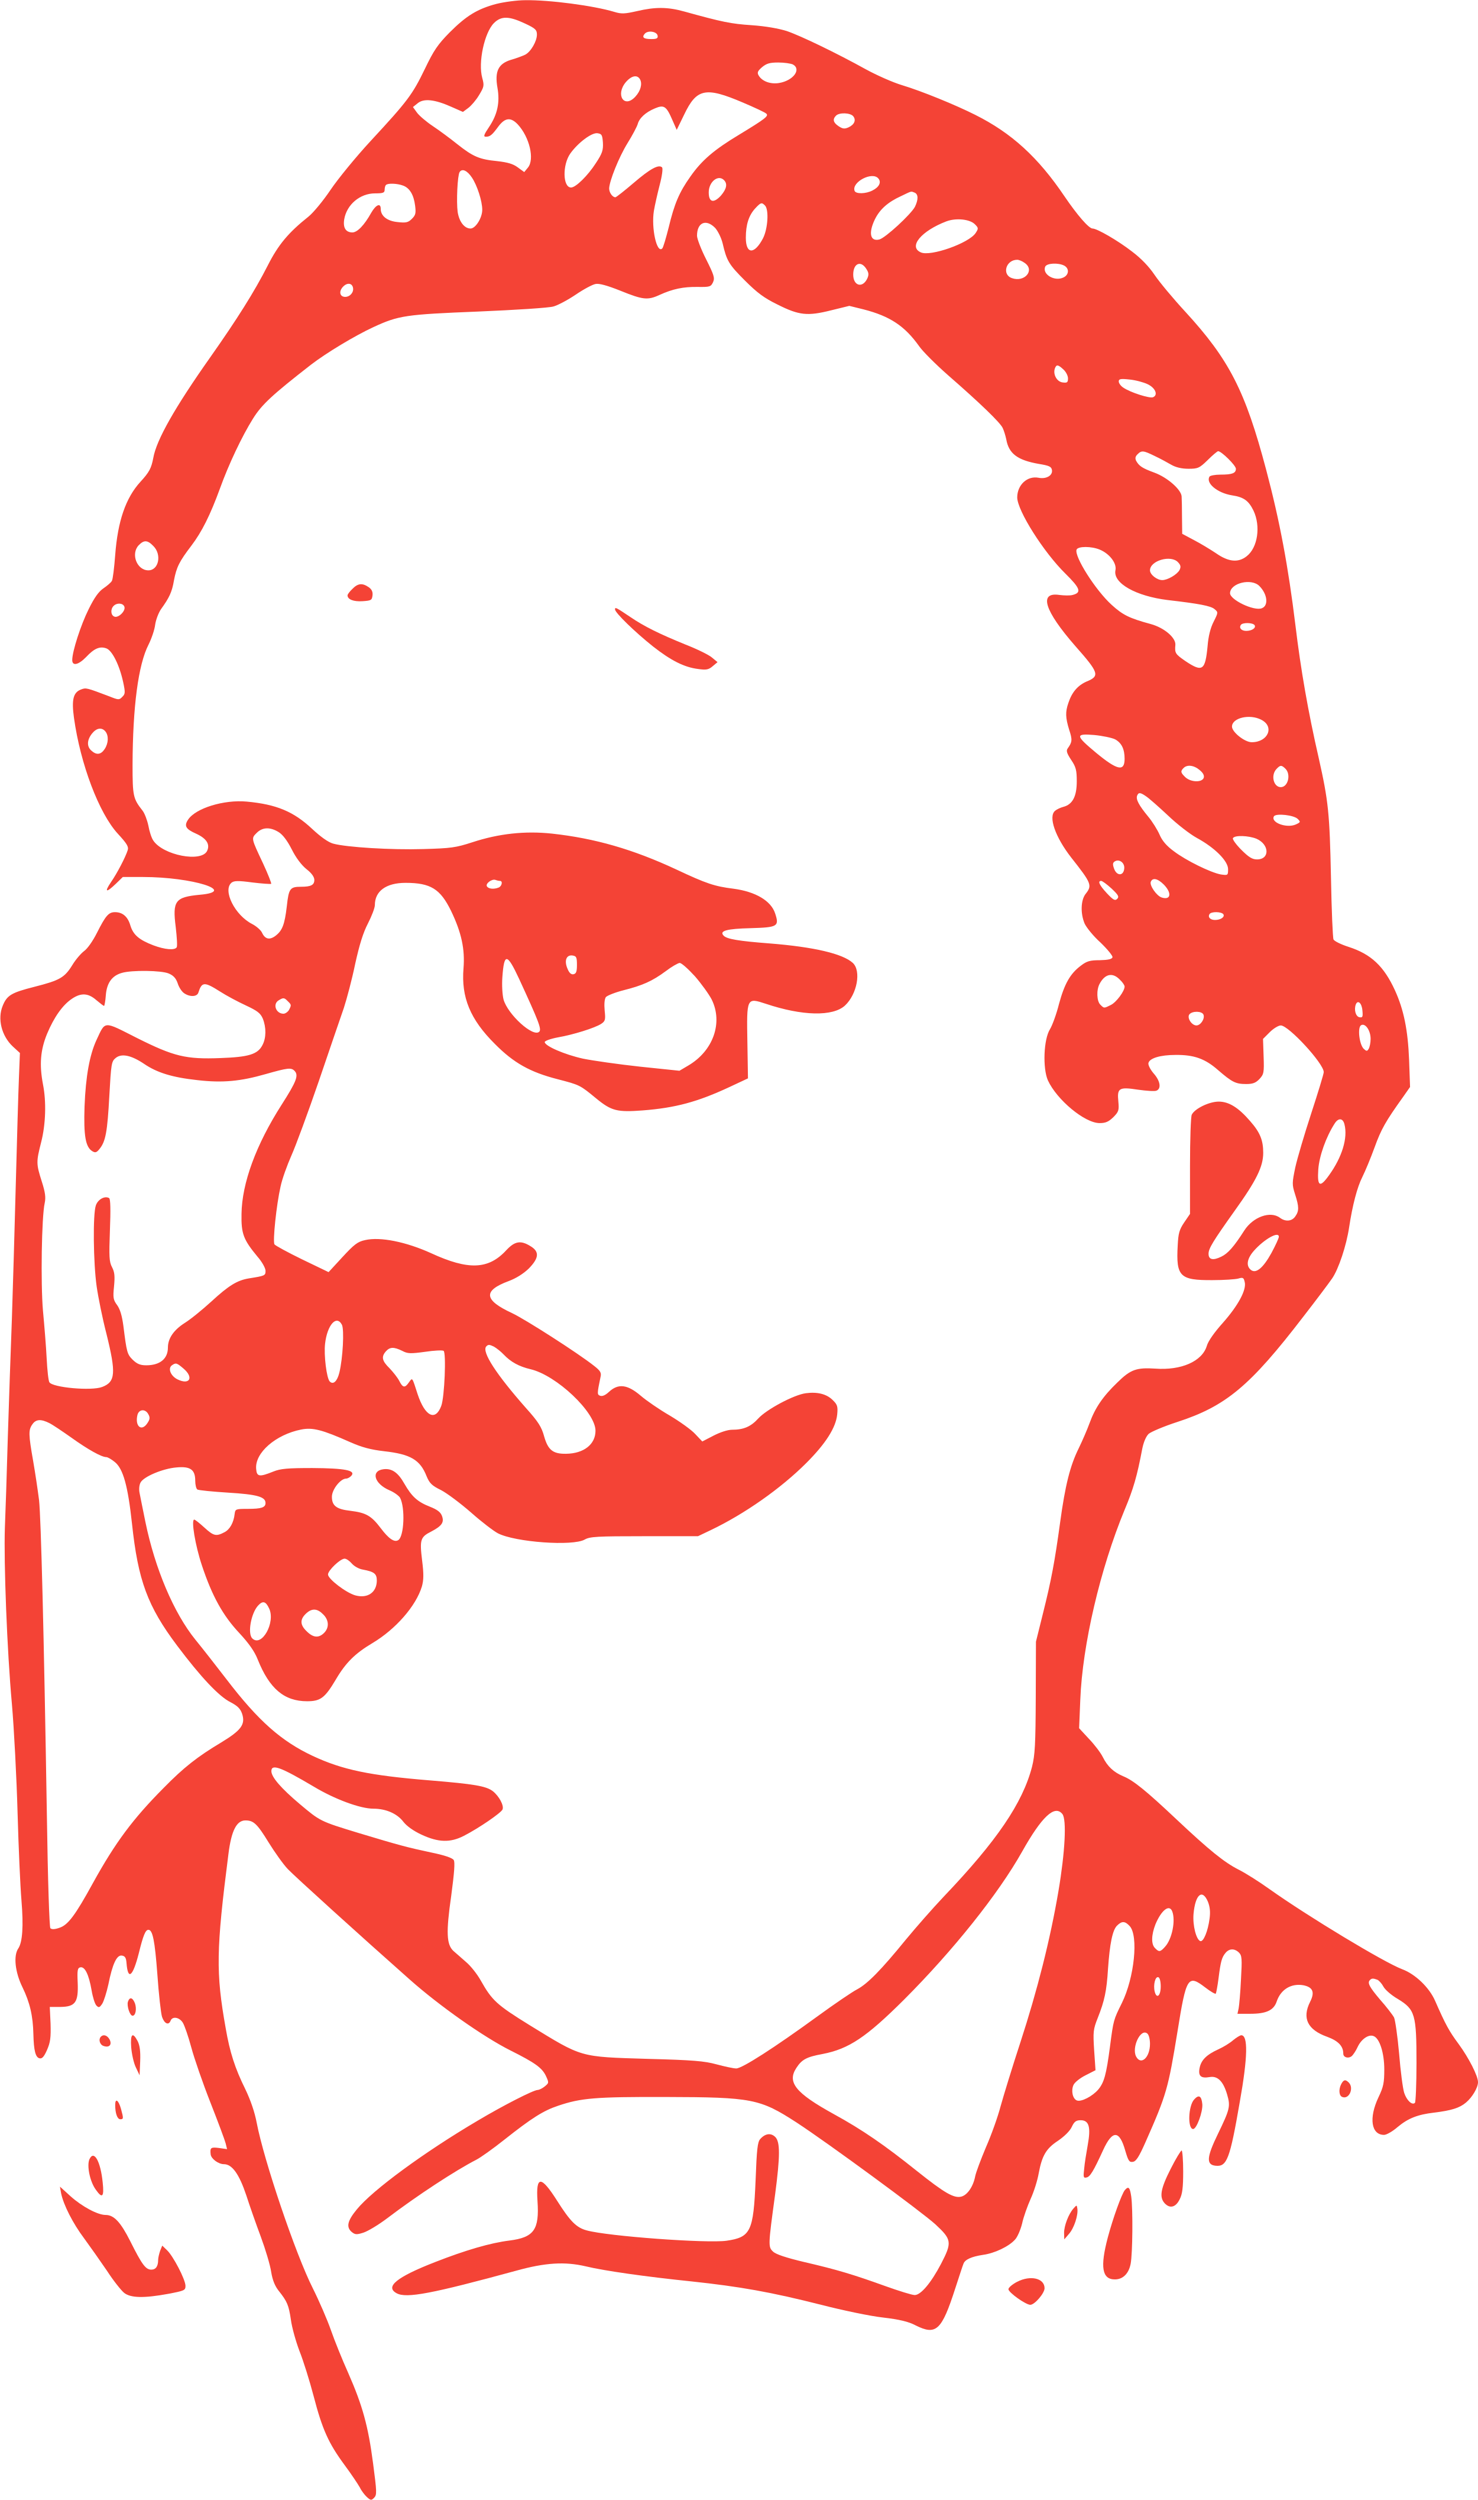 <?xml version="1.0" standalone="no"?>
<!DOCTYPE svg PUBLIC "-//W3C//DTD SVG 20010904//EN"
 "http://www.w3.org/TR/2001/REC-SVG-20010904/DTD/svg10.dtd">
<svg version="1.0" xmlns="http://www.w3.org/2000/svg"
 width="757pt" height="1280pt" viewBox="0 0 757 1280"
 preserveAspectRatio="xMidYMid meet">
<g transform="translate(0,1280) scale(0.1,-0.1)"
fill="#f44336" stroke="none">
<path d="M2542 12780 c-97 -26 -153 -60 -239 -146 -61 -62 -81 -91 -127 -187
-64 -132 -88 -164 -276 -367 -77 -83 -170 -197 -207 -252 -37 -55 -88 -117
-113 -137 -103 -82 -155 -144 -209 -251 -69 -135 -156 -273 -294 -469 -180
-255 -276 -423 -292 -516 -10 -52 -20 -72 -66 -122 -75 -82 -116 -201 -129
-375 -5 -65 -12 -124 -17 -132 -4 -8 -24 -25 -43 -38 -25 -17 -47 -48 -76
-107 -40 -80 -84 -216 -84 -260 0 -32 31 -26 71 15 42 45 71 57 105 44 29 -12
66 -85 85 -173 11 -52 11 -60 -5 -75 -15 -16 -19 -16 -64 2 -119 45 -121 46
-147 36 -40 -15 -49 -52 -36 -146 33 -236 128 -488 225 -593 46 -50 56 -66 50
-84 -11 -35 -54 -118 -86 -164 -35 -52 -24 -55 25 -8 l36 35 103 0 c254 0 488
-74 291 -91 -126 -12 -140 -31 -123 -165 6 -52 9 -98 5 -104 -10 -16 -60 -12
-119 10 -73 28 -103 53 -118 101 -13 46 -40 69 -79 69 -33 0 -48 -18 -93 -107
-20 -40 -48 -80 -65 -92 -16 -12 -43 -43 -60 -71 -40 -65 -64 -79 -194 -112
-118 -30 -141 -43 -163 -97 -28 -67 -6 -155 52 -209 l36 -33 -5 -127 c-3 -70
-10 -314 -16 -542 -6 -228 -15 -539 -20 -690 -6 -151 -15 -426 -21 -610 -5
-184 -12 -392 -15 -462 -6 -178 11 -628 36 -902 11 -127 24 -377 29 -556 5
-179 14 -381 20 -450 11 -133 5 -213 -16 -245 -26 -37 -17 -122 21 -199 38
-78 54 -147 56 -240 2 -85 11 -120 32 -124 13 -3 23 9 38 43 17 39 20 63 18
134 l-4 86 54 0 c77 1 93 23 89 124 -3 64 -1 76 14 79 23 4 43 -37 57 -117 6
-36 17 -71 25 -79 12 -12 16 -11 30 10 8 13 22 57 31 98 21 105 43 152 69 148
16 -2 22 -11 24 -38 7 -91 32 -71 63 50 22 90 34 120 49 120 22 0 33 -55 46
-228 7 -101 18 -199 24 -218 12 -35 34 -45 44 -19 9 23 44 18 62 -10 9 -14 29
-72 44 -128 15 -56 59 -183 98 -282 39 -99 74 -193 78 -209 l7 -29 -42 6 c-41
5 -46 2 -42 -33 3 -23 40 -50 68 -50 42 0 78 -51 114 -158 17 -53 51 -150 75
-214 24 -65 48 -145 53 -180 7 -42 19 -72 39 -97 43 -54 51 -73 62 -148 5 -38
25 -110 44 -160 20 -50 52 -153 72 -229 45 -173 77 -243 158 -353 35 -47 70
-100 79 -116 8 -17 25 -39 36 -49 20 -18 23 -18 37 -4 15 15 14 30 -5 175 -25
192 -54 297 -127 463 -31 69 -71 168 -89 220 -18 52 -60 149 -93 215 -88 174
-250 653 -287 846 -10 54 -31 116 -59 174 -52 105 -79 188 -100 311 -51 285
-49 400 14 892 15 120 42 172 87 172 42 0 60 -17 119 -113 31 -50 75 -112 98
-136 33 -35 373 -343 625 -566 151 -134 377 -293 514 -362 126 -63 163 -89
183 -131 16 -35 16 -36 -6 -54 -12 -10 -29 -18 -36 -18 -21 0 -176 -79 -307
-157 -275 -162 -539 -356 -619 -454 -48 -58 -55 -89 -29 -114 19 -16 26 -17
61 -6 23 7 78 40 123 74 154 117 350 245 457 300 20 10 85 56 144 103 139 110
199 148 274 173 118 40 191 46 552 45 442 -1 482 -9 669 -130 161 -105 643
-459 712 -522 84 -78 86 -92 29 -202 -52 -99 -104 -160 -135 -160 -14 0 -81
21 -151 46 -161 58 -246 84 -415 123 -92 22 -144 39 -159 53 -26 24 -26 30 10
293 26 197 26 269 1 294 -22 22 -51 19 -77 -10 -14 -15 -18 -52 -24 -212 -11
-262 -25 -291 -149 -309 -100 -14 -608 23 -716 53 -53 14 -85 47 -151 151 -83
131 -110 131 -101 -1 10 -147 -18 -186 -144 -202 -97 -12 -224 -49 -380 -110
-198 -77 -259 -127 -197 -160 50 -27 180 -2 613 116 148 41 248 47 355 22 95
-23 307 -53 540 -77 253 -27 409 -55 666 -120 109 -28 252 -58 316 -65 85 -10
131 -21 167 -40 106 -53 134 -27 204 190 20 61 38 117 42 126 8 21 41 36 101
45 58 8 130 42 162 77 13 13 29 51 37 83 7 33 27 89 44 127 17 37 35 95 41
130 17 91 38 127 99 167 32 22 60 49 70 70 13 28 22 35 46 35 43 0 53 -35 36
-128 -7 -39 -16 -94 -18 -120 -5 -43 -4 -49 12 -45 18 3 36 33 85 140 48 105
84 103 114 -5 15 -50 20 -58 38 -55 17 2 32 26 66 103 107 242 115 271 163
565 45 280 53 293 143 224 26 -20 50 -34 53 -31 2 3 9 38 14 78 11 88 17 109
37 132 19 22 46 22 68 0 15 -15 16 -32 10 -138 -3 -66 -9 -132 -12 -148 l-6
-27 66 0 c82 0 120 18 135 63 21 62 74 94 137 83 49 -10 59 -36 34 -85 -42
-84 -13 -143 88 -179 57 -21 82 -48 82 -86 0 -19 25 -27 43 -13 8 7 22 28 31
48 19 40 56 65 81 55 31 -11 55 -86 55 -171 0 -68 -4 -89 -30 -143 -50 -106
-37 -192 29 -192 12 0 44 18 69 40 54 45 102 64 187 74 90 11 131 24 164 52
32 27 61 76 61 104 0 32 -47 124 -99 195 -49 66 -67 99 -121 222 -30 68 -101
136 -168 161 -93 35 -484 271 -681 411 -53 38 -123 82 -157 99 -73 37 -149 98
-320 259 -154 145 -219 198 -271 219 -49 21 -80 49 -105 99 -11 22 -43 64 -71
93 l-50 54 6 146 c11 281 102 670 227 972 45 107 64 173 90 311 7 35 19 64 33
78 13 11 79 39 147 61 249 81 372 183 646 540 66 85 132 173 147 195 33 48 73
168 87 262 17 112 41 205 68 258 14 28 42 95 62 150 34 94 56 133 147 260 l35
50 -5 140 c-6 151 -27 255 -72 354 -57 125 -123 186 -237 223 -38 12 -73 29
-78 38 -4 8 -10 150 -13 315 -7 334 -13 392 -63 615 -54 235 -92 453 -119 678
-37 302 -80 533 -150 797 -107 404 -189 564 -415 810 -61 66 -131 150 -156
187 -29 43 -69 85 -117 121 -71 55 -178 117 -201 117 -19 0 -78 68 -144 165
-135 200 -271 324 -457 417 -99 50 -275 122 -375 152 -47 14 -130 51 -185 81
-150 83 -332 171 -405 196 -41 13 -108 25 -180 30 -106 7 -150 16 -345 70 -86
24 -149 24 -243 2 -62 -14 -79 -15 -115 -4 -106 32 -333 62 -457 60 -41 0
-108 -9 -148 -19z m146 -100 c54 -25 62 -33 62 -57 0 -34 -31 -88 -60 -103
-12 -6 -44 -18 -72 -26 -66 -20 -85 -59 -70 -144 13 -74 0 -136 -43 -200 -27
-40 -30 -50 -17 -50 22 0 32 8 65 53 34 45 63 48 99 10 60 -65 87 -178 52
-221 l-19 -23 -33 24 c-24 18 -52 26 -105 32 -91 9 -123 22 -205 87 -36 29
-93 71 -126 93 -33 22 -69 53 -80 68 l-21 29 25 20 c31 25 87 19 172 -19 l59
-26 27 20 c15 11 40 40 55 65 26 43 28 49 17 89 -22 79 11 232 60 281 37 37
77 36 158 -2z m680 -62 c3 -14 -4 -18 -31 -18 -40 0 -51 8 -35 27 16 19 62 12
66 -9z m693 -148 c45 -25 2 -83 -71 -95 -43 -7 -86 8 -104 38 -9 15 -6 23 17
43 23 19 39 24 83 24 31 0 64 -5 75 -10z m-783 -76 c13 -23 3 -60 -24 -89 -57
-62 -103 9 -49 74 29 34 59 40 73 15z m527 -119 c61 -26 115 -51 120 -57 13
-12 -5 -26 -140 -108 -128 -77 -191 -131 -249 -214 -57 -80 -82 -139 -111
-260 -14 -55 -28 -103 -33 -108 -28 -28 -57 104 -43 192 5 30 19 91 30 134 12
45 17 84 12 89 -17 17 -61 -7 -145 -79 -48 -41 -90 -74 -94 -74 -15 0 -32 24
-32 45 1 38 49 159 94 232 25 40 48 84 52 97 8 31 40 61 88 81 47 20 59 12 90
-60 l22 -50 38 78 c64 134 109 144 301 62z m565 -70 c16 -20 6 -43 -24 -57
-20 -9 -30 -8 -51 6 -27 18 -32 35 -13 54 17 17 73 15 88 -3z m-1282 -135 c2
-39 -3 -55 -36 -105 -41 -64 -103 -125 -127 -125 -43 0 -45 116 -4 174 40 56
109 107 138 104 23 -3 26 -8 29 -48z m-671 -179 c27 -40 53 -121 53 -165 0
-41 -34 -96 -60 -96 -31 0 -58 34 -66 85 -7 53 -1 186 10 204 13 20 39 8 63
-28z m2082 -5 c16 -19 4 -44 -30 -61 -34 -18 -86 -19 -92 -2 -16 45 91 101
122 63z m-791 -8 c19 -19 14 -45 -16 -80 -37 -40 -62 -34 -62 17 0 54 48 93
78 63z m-1644 -28 c34 -12 55 -47 62 -102 5 -39 3 -49 -16 -68 -19 -19 -30
-22 -73 -17 -54 5 -87 31 -87 68 0 32 -25 21 -49 -21 -35 -63 -71 -100 -96
-100 -34 0 -49 24 -42 67 13 76 81 133 158 133 41 0 49 3 49 18 0 10 3 22 7
25 9 10 58 8 87 -3z m2620 -36 c20 -8 20 -36 2 -73 -21 -39 -151 -159 -182
-167 -47 -12 -57 33 -23 103 25 51 66 88 134 119 58 28 50 25 69 18z m-766
-66 c21 -21 15 -119 -10 -168 -44 -84 -88 -83 -88 3 0 67 15 114 48 150 29 31
33 32 50 15z m1075 -96 c19 -19 19 -22 4 -45 -34 -52 -232 -122 -281 -99 -65
29 3 110 132 159 49 18 119 11 145 -15z m-1330 -19 c14 -16 31 -50 38 -78 21
-91 32 -109 114 -191 63 -63 99 -90 167 -123 111 -56 154 -60 274 -30 l94 23
73 -18 c136 -35 211 -85 285 -189 18 -26 85 -93 150 -150 164 -143 262 -238
277 -267 7 -14 15 -41 19 -60 13 -73 58 -106 166 -125 55 -9 65 -14 68 -32 4
-28 -30 -47 -69 -39 -58 11 -109 -37 -109 -101 1 -68 135 -280 247 -390 76
-75 84 -97 37 -109 -13 -4 -44 -3 -68 0 -107 16 -77 -80 81 -261 122 -138 127
-154 59 -182 -46 -20 -76 -55 -94 -110 -16 -46 -15 -75 4 -137 17 -51 16 -63
-7 -95 -9 -12 -6 -24 17 -59 25 -37 29 -53 29 -111 0 -77 -22 -118 -69 -130
-15 -4 -34 -13 -42 -20 -36 -30 1 -135 83 -240 104 -132 108 -142 73 -186 -24
-31 -27 -98 -5 -151 9 -20 45 -65 82 -98 36 -35 63 -68 61 -75 -3 -10 -24 -14
-65 -15 -51 0 -67 -5 -97 -28 -55 -41 -84 -93 -112 -196 -13 -52 -34 -109 -46
-129 -33 -52 -38 -200 -11 -262 46 -100 189 -219 265 -219 31 0 46 7 70 30 28
28 30 36 26 80 -7 70 3 76 101 61 43 -6 85 -9 94 -5 26 10 20 50 -14 88 -17
20 -29 43 -27 53 5 25 60 42 139 42 94 1 151 -19 217 -77 73 -63 91 -72 145
-72 34 0 49 6 68 26 22 24 24 32 21 115 l-3 90 35 35 c18 18 44 34 56 34 40 0
220 -195 220 -239 0 -9 -29 -104 -64 -211 -35 -107 -72 -232 -82 -278 -16 -78
-17 -86 -1 -136 21 -65 21 -86 1 -114 -17 -25 -50 -28 -78 -7 -49 37 -138 5
-183 -65 -53 -83 -84 -118 -118 -134 -43 -21 -65 -15 -65 15 0 27 22 63 133
219 112 156 147 227 147 298 0 64 -16 104 -66 161 -61 71 -110 101 -162 101
-49 0 -123 -36 -138 -67 -5 -10 -9 -128 -9 -263 l0 -245 -30 -44 c-25 -37 -30
-56 -33 -118 -9 -159 11 -178 178 -177 58 0 117 4 132 8 24 7 28 5 33 -17 11
-40 -34 -122 -112 -210 -43 -48 -75 -93 -82 -118 -24 -79 -131 -126 -264 -116
-96 6 -126 -4 -194 -71 -74 -71 -114 -130 -142 -207 -12 -33 -37 -91 -56 -130
-44 -89 -69 -188 -95 -378 -28 -204 -45 -295 -88 -467 l-36 -145 -1 -285 c-1
-239 -4 -296 -19 -355 -48 -186 -181 -381 -452 -665 -55 -58 -142 -157 -194
-220 -127 -156 -197 -227 -250 -255 -25 -13 -115 -74 -200 -136 -224 -163
-389 -269 -419 -269 -14 0 -60 10 -101 21 -62 17 -121 22 -350 28 -355 11
-334 5 -608 173 -168 104 -192 126 -250 229 -18 32 -51 74 -75 94 -23 20 -52
46 -64 56 -36 33 -39 95 -12 282 16 120 20 173 13 184 -7 11 -48 25 -117 39
-122 26 -163 37 -372 100 -197 60 -195 60 -300 148 -96 81 -145 138 -145 168
0 39 48 21 217 -79 108 -65 239 -113 305 -113 65 0 122 -25 154 -67 17 -22 52
-47 93 -66 86 -40 147 -42 217 -6 78 40 191 118 198 135 8 20 -17 67 -49 93
-35 27 -95 37 -325 56 -307 25 -446 54 -598 125 -162 76 -279 180 -440 390
-53 69 -125 161 -161 205 -111 137 -207 364 -256 602 -13 65 -27 132 -30 149
-4 19 -2 41 5 54 16 30 113 71 183 77 72 7 97 -11 97 -68 0 -21 5 -41 11 -45
7 -4 78 -11 158 -16 147 -9 191 -21 191 -53 0 -23 -21 -30 -90 -30 -62 0 -65
-1 -68 -25 -5 -46 -25 -81 -53 -95 -42 -22 -55 -19 -103 25 -24 22 -47 40 -51
40 -17 0 5 -132 39 -234 52 -157 108 -258 192 -347 49 -53 78 -94 94 -135 60
-150 136 -214 253 -214 69 0 91 17 147 111 51 87 99 134 188 187 119 71 223
190 253 290 9 33 10 62 1 133 -13 106 -9 120 47 148 53 28 67 46 55 79 -7 20
-24 33 -62 48 -64 25 -93 52 -131 118 -32 57 -64 79 -106 74 -67 -8 -49 -74
30 -108 24 -10 48 -28 54 -38 27 -51 21 -198 -9 -217 -20 -13 -49 7 -89 60
-49 65 -76 80 -156 90 -72 8 -95 26 -95 72 0 37 44 93 73 93 8 0 20 7 27 15
23 27 -34 38 -200 39 -126 0 -163 -3 -200 -18 -72 -29 -85 -27 -88 14 -7 82
100 175 230 201 60 12 109 -1 253 -65 59 -26 104 -38 173 -46 135 -15 184 -44
217 -128 15 -36 27 -48 74 -71 31 -16 100 -68 154 -115 54 -48 116 -95 137
-106 89 -46 385 -67 445 -32 27 15 62 17 305 17 l275 0 65 31 c174 83 360 214
490 344 100 100 151 181 158 248 4 41 1 51 -23 74 -31 31 -78 43 -138 35 -61
-8 -201 -83 -243 -129 -38 -42 -75 -58 -135 -58 -22 0 -61 -13 -94 -30 l-58
-30 -36 38 c-20 22 -79 64 -131 95 -52 30 -119 76 -148 101 -69 59 -116 64
-164 19 -17 -16 -33 -23 -44 -19 -16 6 -16 10 2 97 5 21 -1 31 -33 56 -82 65
-352 238 -420 270 -145 67 -150 115 -18 164 38 14 76 38 103 64 53 54 56 87 9
115 -50 31 -80 26 -124 -21 -91 -99 -194 -103 -385 -15 -128 58 -260 85 -338
67 -38 -8 -56 -22 -116 -87 l-71 -77 -135 65 c-74 36 -138 71 -142 77 -10 15
10 204 31 296 8 39 34 110 56 160 22 49 85 220 140 380 54 159 112 328 128
374 15 46 42 147 58 225 22 100 41 161 66 209 19 37 35 79 35 93 0 72 58 114
157 114 129 0 178 -31 233 -143 54 -112 72 -197 64 -295 -12 -148 34 -261 161
-387 96 -97 180 -144 320 -180 116 -30 115 -30 199 -99 78 -64 107 -71 239
-61 166 13 279 43 444 120 l94 44 -3 185 c-4 229 -4 229 94 197 188 -63 344
-66 406 -9 62 58 84 177 40 218 -51 47 -199 82 -428 100 -156 12 -216 22 -233
39 -25 25 13 36 138 39 139 4 147 9 125 76 -21 64 -100 111 -213 126 -97 12
-139 26 -292 98 -223 104 -418 160 -637 184 -139 15 -274 0 -408 -44 -86 -28
-110 -31 -252 -35 -162 -5 -394 9 -462 28 -25 7 -63 34 -108 76 -94 88 -182
125 -334 139 -117 11 -263 -34 -301 -93 -21 -32 -11 -48 41 -71 53 -24 73 -54
57 -88 -28 -61 -226 -23 -276 53 -9 13 -20 47 -25 76 -6 28 -19 63 -30 77 -48
61 -51 74 -51 234 1 297 29 513 82 616 15 30 31 76 34 103 4 26 18 62 31 80
41 57 55 86 65 145 13 69 28 98 89 178 54 71 97 157 147 294 44 122 112 266
169 357 45 72 98 121 297 276 78 60 224 148 319 192 130 60 164 65 538 80 190
8 363 19 385 26 22 6 73 33 113 60 41 28 86 52 102 55 18 4 59 -7 129 -35 114
-46 138 -49 199 -21 68 31 122 42 195 41 63 -1 68 1 79 24 10 22 5 37 -35 117
-26 51 -47 106 -47 121 0 68 46 88 93 40z m1585 -179 c54 -37 0 -101 -65 -78
-53 18 -31 94 27 94 9 0 26 -7 38 -16z m-812 -29 c14 -21 15 -31 6 -51 -24
-51 -72 -38 -72 20 0 57 38 74 66 31z m1015 15 c27 -15 24 -48 -5 -61 -45 -21
-108 16 -93 55 7 19 67 22 98 6z m-3643 -113 c5 -23 -15 -47 -40 -47 -27 0
-34 27 -12 51 21 23 47 21 52 -4z m3639 -419 c13 -12 23 -32 23 -45 0 -21 -4
-24 -27 -21 -30 3 -51 42 -40 72 8 21 16 20 44 -6z m431 -75 c40 -19 55 -56
27 -67 -18 -6 -114 24 -151 49 -13 8 -24 23 -24 32 0 13 9 15 55 10 31 -3 72
-14 93 -24z m37 -368 c28 -13 66 -34 85 -45 23 -13 53 -20 87 -20 48 0 56 3
99 45 25 25 49 45 53 45 17 0 91 -73 91 -90 0 -23 -19 -30 -80 -30 -27 0 -52
-5 -55 -10 -21 -33 40 -84 115 -96 60 -9 85 -27 110 -78 38 -80 22 -190 -35
-234 -43 -34 -93 -29 -156 15 -30 20 -81 51 -114 68 l-60 32 -1 84 c0 46 -1
95 -2 108 -3 35 -72 96 -139 121 -63 23 -79 34 -94 61 -6 13 -4 22 7 33 21 21
30 20 89 -9z m-5130 -460 c45 -44 28 -125 -25 -125 -59 0 -91 84 -50 128 27
28 45 28 75 -3z m4848 -19 c50 -21 88 -70 80 -106 -13 -66 105 -132 267 -152
164 -19 220 -30 240 -46 20 -17 20 -17 -4 -65 -16 -31 -27 -74 -31 -125 -12
-125 -26 -135 -113 -77 -52 36 -56 41 -52 83 3 37 -57 88 -126 107 -111 30
-144 47 -200 98 -83 75 -193 249 -180 283 7 18 76 18 119 0z m401 -65 c14 -15
15 -24 7 -40 -13 -23 -61 -51 -88 -51 -27 0 -63 28 -63 50 0 50 108 81 144 41z
m416 -121 c42 -42 48 -101 13 -114 -40 -16 -163 43 -163 77 1 52 109 78 150
37z m-5813 -106 c8 -21 -30 -59 -51 -51 -19 7 -21 38 -4 55 17 17 48 15 55 -4z
m5789 -95 c8 -14 -14 -29 -43 -29 -24 0 -38 14 -28 30 8 14 62 13 71 -1z m34
-484 c69 -35 35 -115 -49 -115 -36 0 -101 52 -101 80 0 45 91 66 150 35z
m-5920 -60 c17 -21 16 -60 -4 -90 -19 -29 -42 -32 -68 -8 -24 21 -23 54 3 87
23 29 50 34 69 11z m5171 -40 c33 -18 49 -49 49 -100 0 -67 -37 -59 -145 30
-108 90 -109 100 -11 92 42 -4 90 -14 107 -22z m434 -158 c18 -15 24 -28 20
-40 -10 -24 -65 -22 -93 3 -25 24 -27 31 -10 48 19 19 54 14 83 -11z m439 7
c29 -29 13 -94 -24 -94 -37 0 -52 60 -23 92 20 22 27 22 47 2z m-714 -141 c14
-9 64 -53 111 -97 47 -45 114 -97 149 -116 92 -50 160 -118 160 -160 0 -32 -1
-32 -37 -27 -51 9 -178 71 -241 119 -37 27 -60 54 -73 85 -11 25 -37 67 -58
92 -47 57 -64 88 -57 107 7 18 16 18 46 -3z m777 -116 c15 -15 14 -17 -10 -28
-47 -21 -131 10 -112 42 11 16 103 6 122 -14z m-5220 -67 c21 -13 44 -43 67
-88 22 -44 50 -81 76 -102 26 -20 40 -40 40 -55 0 -26 -17 -35 -68 -35 -57 0
-63 -9 -73 -100 -11 -94 -23 -125 -59 -152 -30 -22 -53 -16 -68 17 -6 13 -29
33 -50 44 -89 45 -153 173 -106 212 13 10 33 11 107 1 50 -6 93 -9 96 -7 2 3
-16 49 -41 103 -62 132 -62 129 -33 158 29 29 68 31 112 4z m5008 -34 c67 -29
70 -106 3 -106 -24 0 -42 11 -80 49 -28 28 -47 55 -43 60 9 16 80 13 120 -3z
m-677 -154 c-4 -38 -39 -37 -52 1 -8 22 -7 30 4 37 23 14 52 -8 48 -38z
m-3197 -62 c15 0 10 -27 -7 -34 -25 -10 -52 -7 -60 6 -9 14 26 40 44 33 8 -3
18 -5 23 -5z m3400 -19 c42 -43 36 -81 -11 -66 -26 8 -63 62 -56 80 9 23 35
18 67 -14z m-268 -20 c35 -33 40 -42 29 -53 -11 -11 -20 -6 -53 29 -39 42 -48
63 -29 63 6 0 30 -18 53 -39z m573 -132 c8 -14 -14 -29 -43 -29 -24 0 -38 14
-28 30 8 14 62 13 71 -1z m-3311 -259 c0 -35 -4 -45 -18 -48 -12 -2 -22 7 -31
30 -17 40 -5 71 27 66 19 -3 22 -9 22 -48z m-296 -72 c99 -215 116 -257 103
-270 -31 -31 -162 89 -183 165 -6 24 -9 73 -6 114 9 126 24 124 86 -9z m900
14 c33 -38 72 -92 86 -119 59 -119 8 -264 -121 -339 l-44 -26 -202 21 c-111
12 -243 31 -292 41 -95 21 -196 65 -196 85 0 6 30 17 68 24 80 14 188 48 221
69 21 14 23 21 18 68 -3 33 -1 58 6 69 7 8 47 24 90 35 99 25 148 47 217 98
30 23 62 41 71 42 10 0 44 -31 78 -68z m-2695 14 c24 -10 37 -24 46 -50 6 -20
21 -43 33 -51 29 -20 66 -19 73 3 18 56 30 57 112 5 31 -20 89 -51 130 -70 60
-28 76 -40 88 -68 18 -45 18 -99 -2 -136 -24 -47 -71 -61 -214 -66 -179 -7
-239 8 -429 103 -174 88 -160 89 -207 -11 -35 -76 -55 -185 -61 -340 -5 -150
5 -208 40 -229 15 -9 22 -7 37 12 31 38 40 87 50 272 9 163 11 176 32 193 30
25 79 15 145 -29 67 -46 145 -70 274 -84 130 -15 221 -6 350 31 113 32 130 34
147 17 23 -23 11 -54 -65 -173 -132 -206 -204 -403 -206 -560 -2 -102 10 -132
82 -219 23 -26 41 -59 41 -72 0 -25 -3 -26 -85 -39 -60 -10 -103 -36 -192
-118 -45 -41 -107 -92 -138 -111 -56 -36 -85 -79 -85 -125 0 -58 -41 -91 -111
-91 -31 0 -47 7 -69 28 -29 29 -31 38 -48 173 -7 53 -17 86 -32 107 -20 27
-22 38 -16 96 5 52 3 73 -10 98 -15 28 -16 54 -11 190 4 103 3 159 -4 164 -22
13 -57 -6 -68 -37 -16 -45 -13 -295 4 -415 8 -56 30 -165 50 -242 50 -202 47
-247 -22 -273 -55 -21 -253 -3 -270 24 -5 7 -11 62 -14 122 -3 61 -12 171 -19
245 -12 140 -7 480 9 551 6 28 3 54 -15 110 -29 91 -29 100 -3 202 23 90 27
206 9 296 -19 101 -13 175 21 258 36 86 80 148 128 180 46 31 83 29 124 -7 19
-16 37 -30 40 -30 2 0 7 25 9 55 5 63 32 100 82 114 50 15 203 13 240 -3z
m4871 -31 c14 -13 25 -29 25 -36 0 -23 -42 -80 -70 -94 -36 -18 -35 -18 -54 1
-19 18 -21 76 -4 107 27 51 66 60 103 22z m-4261 -111 c19 -18 19 -20 6 -45
-6 -10 -19 -19 -28 -19 -39 0 -57 50 -24 69 23 14 28 14 46 -5z m5504 -48 c3
-32 1 -37 -15 -34 -19 3 -29 38 -19 65 10 26 31 8 34 -31z m-814 -21 c8 -21
-15 -55 -36 -55 -25 0 -50 40 -36 57 15 18 65 17 72 -2z m856 -124 c0 -20 -5
-43 -10 -51 -8 -13 -11 -13 -26 1 -22 23 -32 108 -13 120 21 13 49 -26 49 -70z
m-134 -437 c18 -70 -12 -168 -79 -261 -47 -66 -61 -58 -55 30 5 69 40 167 84
235 19 30 42 28 50 -4z m-336 -576 c0 -7 -17 -44 -38 -83 -43 -78 -80 -108
-106 -86 -25 21 -19 57 16 97 53 60 128 102 128 72z m-4799 -450 c13 -24 5
-173 -13 -246 -11 -44 -31 -63 -49 -45 -16 16 -31 135 -24 194 11 95 58 149
86 97z m829 -153 c36 -38 78 -61 137 -75 133 -31 333 -220 333 -315 0 -70 -60
-117 -151 -118 -67 -1 -92 19 -112 89 -13 48 -30 75 -92 144 -152 172 -228
288 -205 316 10 11 16 11 39 0 14 -8 37 -26 51 -41z m-520 19 c28 -15 43 -15
117 -5 46 7 89 9 95 5 14 -9 5 -237 -12 -282 -30 -80 -83 -54 -121 60 -29 90
-26 86 -45 60 -20 -29 -31 -28 -49 8 -8 16 -31 45 -50 65 -39 38 -43 59 -18
87 20 22 40 23 83 2z m-1121 -90 c55 -46 33 -87 -30 -56 -36 18 -51 58 -27 73
19 13 24 11 57 -17z m-179 -235 c9 -16 8 -26 -5 -45 -30 -46 -65 -16 -51 42 8
30 41 32 56 3z m-507 -45 c18 -9 68 -43 112 -74 85 -61 155 -100 179 -100 8 0
28 -12 45 -26 42 -35 66 -121 87 -314 31 -292 80 -424 231 -625 121 -161 215
-261 274 -290 36 -19 50 -33 59 -59 18 -55 -5 -85 -107 -147 -122 -73 -191
-127 -295 -233 -158 -159 -247 -279 -361 -485 -92 -168 -129 -217 -173 -231
-23 -8 -39 -9 -46 -2 -5 5 -13 237 -18 583 -15 923 -30 1518 -40 1609 -6 47
-19 136 -30 199 -24 137 -25 160 -4 189 18 26 43 28 87 6z m1549 -719 c12 -14
37 -28 57 -31 58 -11 71 -21 71 -57 -1 -60 -47 -92 -110 -75 -47 13 -140 84
-140 107 0 21 63 81 85 81 9 0 25 -11 37 -25z m-424 -229 c35 -72 -38 -202
-86 -154 -25 25 -6 129 30 168 24 26 39 22 56 -14z m277 -31 c30 -29 32 -68 5
-95 -28 -28 -57 -25 -91 10 -34 33 -33 62 3 93 28 24 55 21 83 -8z m3786
-1022 c23 -27 14 -196 -20 -396 -42 -247 -108 -507 -195 -774 -41 -125 -86
-272 -101 -326 -14 -54 -48 -149 -75 -210 -26 -62 -51 -128 -55 -148 -10 -53
-40 -97 -71 -105 -38 -10 -86 18 -229 132 -165 132 -278 210 -424 290 -196
108 -241 163 -192 237 28 43 52 56 134 71 135 26 224 86 417 278 251 251 483
541 605 758 101 180 167 241 206 193z m746 -450 c10 -26 13 -52 8 -87 -8 -62
-31 -119 -47 -114 -21 7 -40 80 -35 139 9 100 45 131 74 62z m-183 -49 c18
-47 -1 -142 -37 -181 -24 -27 -31 -28 -51 -7 -21 20 -19 68 2 122 30 72 71
105 86 66z m-218 -75 c46 -50 24 -264 -40 -394 -43 -87 -43 -86 -61 -224 -19
-144 -30 -183 -60 -219 -30 -35 -87 -64 -109 -56 -22 8 -31 50 -18 79 6 14 34
36 62 50 l51 26 -7 102 c-6 95 -5 107 19 167 34 86 45 136 52 250 9 129 23
198 46 221 25 25 41 24 65 -2z m159 -309 c0 -49 -21 -66 -31 -26 -8 34 3 79
19 73 7 -2 12 -22 12 -47z m1110 34 c8 -4 22 -19 30 -34 8 -16 41 -45 74 -64
89 -54 96 -79 96 -328 0 -108 -4 -200 -8 -204 -14 -14 -42 12 -55 51 -7 22
-19 112 -26 201 -8 89 -20 172 -26 185 -7 13 -39 55 -72 92 -55 65 -66 86 -51
100 8 9 17 9 38 1z m-1165 -328 c0 -70 -46 -112 -71 -65 -24 46 23 146 57 118
8 -6 14 -29 14 -53z"/>
<path d="M1805 9785 c-14 -13 -25 -28 -25 -33 0 -21 31 -33 77 -30 44 3 48 5
51 30 2 18 -4 31 -20 42 -32 22 -55 20 -83 -9z"/>
<path d="M3150 9680 c0 -17 102 -116 195 -190 92 -72 159 -106 230 -115 42 -6
54 -4 75 14 l25 21 -29 24 c-15 13 -76 43 -135 66 -135 55 -212 93 -281 140
-76 51 -80 53 -80 40z"/>
<path d="M655 2551 c-6 -21 10 -71 24 -71 16 0 22 36 12 64 -12 30 -27 34 -36
7z"/>
<path d="M517 2373 c-14 -14 -6 -42 14 -48 29 -10 44 7 30 34 -12 21 -31 27
-44 14z"/>
<path d="M672 2318 c3 -35 13 -81 24 -103 l19 -40 3 72 c2 51 -2 81 -13 103
-26 49 -38 37 -33 -32z"/>
<path d="M6315 2354 c-16 -14 -50 -35 -75 -46 -61 -28 -88 -55 -96 -96 -8 -41
7 -54 52 -46 40 7 69 -21 89 -89 18 -61 14 -76 -47 -202 -58 -119 -61 -158
-12 -163 58 -6 73 32 124 327 41 230 43 342 7 341 -7 -1 -25 -12 -42 -26z"/>
<path d="M6870 2131 c-15 -28 -12 -61 5 -67 35 -14 61 46 33 74 -17 17 -26 15
-38 -7z"/>
<path d="M6116 2051 c-30 -33 -34 -151 -5 -151 18 0 50 88 47 127 -4 43 -18
51 -42 24z"/>
<path d="M590 2023 c0 -43 11 -73 26 -73 17 0 17 4 4 52 -13 47 -30 58 -30 21z"/>
<path d="M5996 1696 c-52 -102 -59 -145 -31 -176 27 -29 57 -21 77 20 14 27
18 60 18 143 0 59 -4 107 -8 107 -4 0 -30 -42 -56 -94z"/>
<path d="M458 1745 c-14 -32 2 -114 33 -156 33 -47 43 -37 35 37 -11 110 -45
169 -68 119z"/>
<path d="M313 1571 c12 -59 60 -154 118 -231 30 -41 83 -116 117 -166 33 -51
73 -101 88 -113 33 -26 100 -28 225 -5 84 16 89 18 89 41 0 32 -63 153 -95
183 l-24 23 -11 -27 c-5 -15 -10 -36 -10 -46 0 -33 -12 -50 -35 -50 -29 0 -48
26 -108 146 -49 97 -83 134 -126 134 -41 0 -121 43 -180 96 l-54 49 6 -34z"/>
<path d="M5761 1587 c-16 -20 -60 -141 -87 -242 -40 -151 -30 -215 36 -215 41
0 71 29 81 80 10 53 12 277 3 344 -7 48 -14 55 -33 33z"/>
<path d="M5498 1493 c-25 -28 -48 -88 -48 -125 l1 -33 24 28 c26 29 48 96 43
129 -3 20 -3 20 -20 1z"/>
<path d="M5210 1118 c-25 -13 -45 -30 -45 -38 0 -17 89 -80 112 -80 22 0 73
59 73 85 0 51 -72 68 -140 33z"/>
</g>
</svg>
